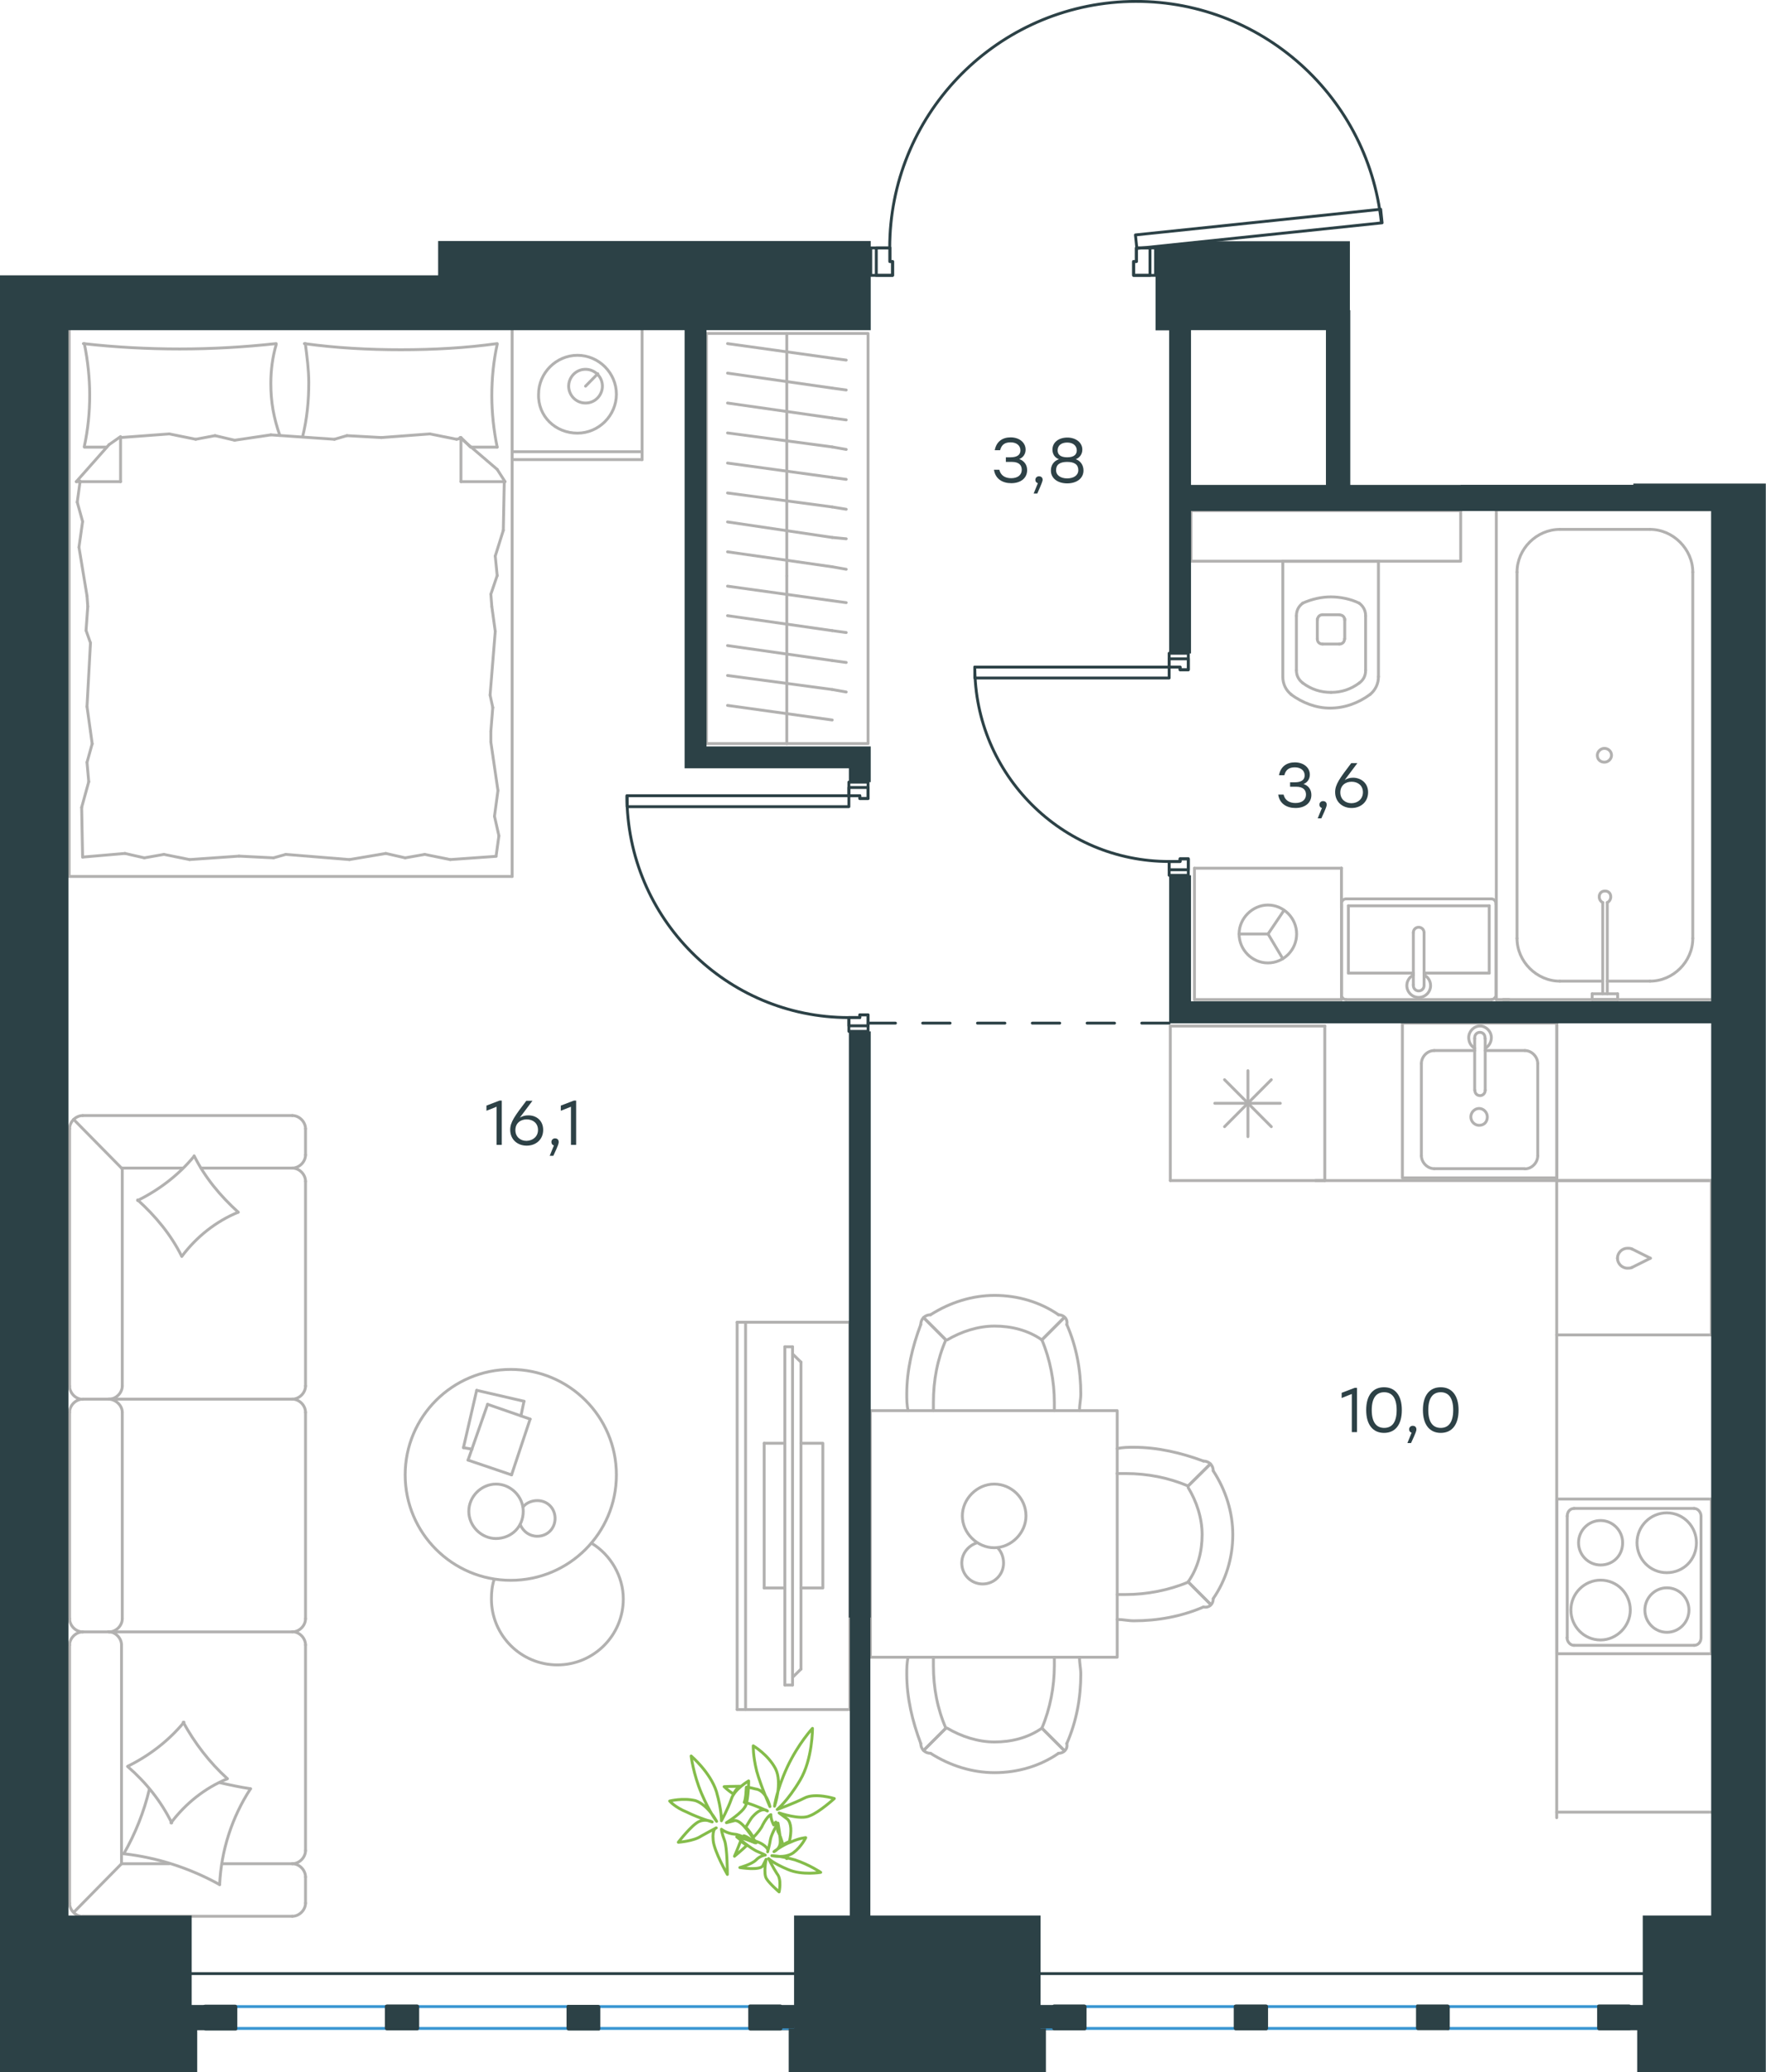 <?xml version="1.0" encoding="utf-8"?>
<!-- Generator: Adobe Illustrator 26.5.0, SVG Export Plug-In . SVG Version: 6.00 Build 0)  -->
<svg version="1.1" id="Слой_1" xmlns="http://www.w3.org/2000/svg" xmlns:xlink="http://www.w3.org/1999/xlink" x="0px" y="0px"
	 viewBox="0 0 921.4 1080.8" style="enable-background:new 0 0 921.4 1080.8;" xml:space="preserve">
<style type="text/css">
	.st0{fill:none;stroke:#B2B1B0;stroke-width:1.5;stroke-linecap:round;stroke-linejoin:round;stroke-miterlimit:22.926;}
	.st1{fill:none;stroke:#2C4146;stroke-width:1.5;stroke-linecap:round;stroke-linejoin:round;stroke-miterlimit:10;}
	.st2{fill:none;stroke:#2C4146;stroke-width:1.5;stroke-linecap:round;stroke-linejoin:round;stroke-miterlimit:10;}
	.st3{fill:none;stroke:#3996D2;stroke-width:1.5;stroke-linecap:round;stroke-linejoin:round;stroke-miterlimit:10;}
	.st4{fill:#2C4146;}
	.st5{fill-rule:evenodd;clip-rule:evenodd;fill:#2C4146;}
	.st6{fill:none;stroke:#2C4146;stroke-width:1.5;stroke-linecap:round;stroke-linejoin:round;stroke-miterlimit:22.926;}
	.st7{fill:none;stroke:#84BC4A;stroke-width:1.5;stroke-linecap:round;stroke-linejoin:round;stroke-miterlimit:22.926;}
	.st8{fill:#2D4146;}
</style>
<g>
	<line class="st0" x1="248.7" y1="725.1" x2="273.4" y2="730.8"/>
	<line class="st0" x1="273.4" y1="730.8" x2="271.8" y2="738.4"/>
	<line class="st0" x1="246.3" y1="755.8" x2="241.8" y2="755"/>
	<line class="st0" x1="241.8" y1="755" x2="248.7" y2="725.1"/>
	<line class="st0" x1="254.4" y1="732.4" x2="276.6" y2="740.1"/>
	<line class="st0" x1="276.6" y1="740.1" x2="266.9" y2="769.2"/>
	<line class="st0" x1="266.9" y1="769.2" x2="244.2" y2="761.5"/>
	<line class="st0" x1="244.2" y1="761.5" x2="254.4" y2="732.4"/>
	<ellipse class="st0" cx="266.5" cy="769.2" rx="55.1" ry="55"/>
	<path class="st0" d="M273,788.2c0-7.7-6.5-14.2-14.2-14.2c-7.7,0-14.2,6.5-14.2,14.2s6.5,14.2,14.2,14.2
		C266.9,802.3,273,796.3,273,788.2z"/>
	<path class="st0" d="M273,785.8c1.6-2,4.5-3.2,7.3-3.2c5.3,0,9.3,4,9.3,9.3s-4,9.3-9.3,9.3c-4,0-7.3-2.4-8.9-6.1"/>
	<path class="st0" d="M308.6,804.8c10.1,6.1,16.6,17.4,16.6,29.1c0,19-15.4,34.4-34.4,34.4s-34.4-15.4-34.4-34.4
		c0-3.4,0.3-6.7,1.4-10.1"/>
</g>
<g>
	<g>
		<line class="st0" x1="389" y1="689.6" x2="389" y2="891.6"/>
		<polyline class="st0" points="384.6,891.6 443.4,891.6 443.4,689.6 384.6,689.6 		"/>
		<line class="st0" x1="384.6" y1="689.6" x2="384.6" y2="891.6"/>
	</g>
	<g>
		<polyline class="st0" points="417.9,828.2 429.3,828.2 429.3,752.7 417.9,752.7 		"/>
		<line class="st0" x1="409.5" y1="752.7" x2="398.7" y2="752.7"/>
		<line class="st0" x1="398.7" y1="752.7" x2="398.7" y2="828.2"/>
		<line class="st0" x1="398.7" y1="828.2" x2="409.5" y2="828.2"/>
		<line class="st0" x1="409.5" y1="702.4" x2="413.5" y2="702.4"/>
		<line class="st0" x1="417.9" y1="870.5" x2="413.5" y2="874.8"/>
		<line class="st0" x1="413.5" y1="706.1" x2="417.9" y2="710.4"/>
		<line class="st0" x1="413.5" y1="878.8" x2="413.5" y2="702.4"/>
		<line class="st0" x1="409.5" y1="702.4" x2="409.5" y2="878.8"/>
		<line class="st0" x1="409.5" y1="878.8" x2="413.5" y2="878.8"/>
		<line class="st0" x1="417.9" y1="710.4" x2="417.9" y2="870.5"/>
	</g>
</g>
<g>
	<line class="st0" x1="43.2" y1="999.4" x2="152.5" y2="999.4"/>
	<line class="st0" x1="159.4" y1="844.2" x2="159.4" y2="736.6"/>
	<line class="st0" x1="159.4" y1="722.9" x2="159.4" y2="616.1"/>
	<line class="st0" x1="36.3" y1="588.7" x2="36.3" y2="722.9"/>
	<line class="st0" x1="159.4" y1="992.6" x2="159.4" y2="978.9"/>
	<line class="st0" x1="152.5" y1="972" x2="115.7" y2="972"/>
	<line class="st0" x1="63.4" y1="972" x2="63.4" y2="857.9"/>
	<line class="st0" x1="63.4" y1="609.2" x2="95.2" y2="609.2"/>
	<line class="st0" x1="159.4" y1="602.4" x2="159.4" y2="588.7"/>
	<line class="st0" x1="152.5" y1="581.8" x2="43.2" y2="581.8"/>
	<line class="st0" x1="38.7" y1="997.1" x2="63.4" y2="972"/>
	<line class="st0" x1="63.4" y1="609.2" x2="38.4" y2="583.8"/>
	<line class="st0" x1="56.9" y1="851.1" x2="43.2" y2="851.1"/>
	<line class="st0" x1="152.5" y1="729.7" x2="56.9" y2="729.7"/>
	<line class="st0" x1="152.5" y1="851.1" x2="56.9" y2="851.1"/>
	<line class="st0" x1="56.9" y1="729.7" x2="43.2" y2="729.7"/>
	<line class="st0" x1="159.4" y1="965.2" x2="159.4" y2="857.9"/>
	<line class="st0" x1="36.3" y1="857.9" x2="36.3" y2="992.6"/>
	<line class="st0" x1="63.8" y1="844.2" x2="63.8" y2="736.6"/>
	<line class="st0" x1="36.3" y1="736.6" x2="36.3" y2="844.2"/>
	<line class="st0" x1="63.8" y1="722.9" x2="63.8" y2="609.2"/>
	<line class="st0" x1="104.9" y1="609.2" x2="152.5" y2="609.2"/>
	<line class="st0" x1="88.4" y1="972" x2="63.4" y2="972"/>
	<path class="st0" d="M36.3,992.6c0,3.6,3.2,6.9,6.9,6.9"/>
	<path class="st0" d="M43.2,581.8c-3.6,0-6.9,3.2-6.9,6.9"/>
	<path class="st0" d="M159.4,616.1c0-3.6-3.2-6.9-6.9-6.9"/>
	<path class="st0" d="M152.5,999.4c3.6,0,6.9-3.2,6.9-6.9"/>
	<path class="st0" d="M159.4,978.9c0-3.6-3.2-6.9-6.9-6.9"/>
	<path class="st0" d="M152.5,972c3.6,0,6.9-3.2,6.9-6.9"/>
	<path class="st0" d="M159.4,736.6c0-3.6-3.2-6.9-6.9-6.9"/>
	<path class="st0" d="M152.5,851.1c3.6,0,6.9-3.2,6.9-6.9"/>
	<path class="st0" d="M159.4,857.9c0-3.6-3.2-6.9-6.9-6.9"/>
	<path class="st0" d="M152.5,609.2c3.6,0,6.9-3.2,6.9-6.9"/>
	<path class="st0" d="M159.4,588.7c0-3.6-3.2-6.9-6.9-6.9"/>
	<path class="st0" d="M63.4,857.9c0-3.6-3.2-6.9-6.9-6.9"/>
	<path class="st0" d="M43.2,851.1c-3.6,0-6.9,3.2-6.9,6.9"/>
	<path class="st0" d="M56.9,851.1c3.6,0,6.9-3.2,6.9-6.9"/>
	<path class="st0" d="M36.3,844.2c0,3.6,3.2,6.9,6.9,6.9"/>
	<path class="st0" d="M63.8,736.6c0-3.6-3.4-6.9-7.3-6.9"/>
	<path class="st0" d="M43.2,729.7c-3.6,0-6.9,3.2-6.9,6.9"/>
	<path class="st0" d="M56.9,729.7c3.6,0,6.9-3.2,6.9-6.9"/>
	<path class="st0" d="M36.3,722.9c0,3.6,3.2,6.9,6.9,6.9"/>
	<path class="st0" d="M101.3,602.8c5.6,11.3,13.7,21,23,29.4"/>
	<path class="st0" d="M124.3,632.2c-11.7,4.8-21.8,12.9-29.4,23"/>
	<path class="st0" d="M94.8,655.2c-5.6-11.3-13.7-21-23-29.4"/>
	<path class="st0" d="M71.8,626.1c11.3-5.6,21.4-13.3,29.4-23"/>
	<path class="st0" d="M95.6,898.2c6,10.9,13.7,21,23,29.4"/>
	<path class="st0" d="M118.6,927.7c-11.7,4.8-21.8,12.9-29.4,23"/>
	<path class="st0" d="M89.6,950.7c-5.6-11.3-13.3-21-23-29.4"/>
	<path class="st0" d="M66.6,921.2c11.3-5.6,21.4-13.3,29.4-23"/>
	<path class="st0" d="M114.6,929.7c5.2,1.2,10.9,2.4,16.1,3.2"/>
	<path class="st0" d="M130.7,932.9c-9.7,14.9-15.3,32.2-16.1,50"/>
	<path class="st0" d="M114.6,982.9c-15.3-8.5-32.3-14.1-50-16.1"/>
	<path class="st0" d="M64.6,966.8c6-10.5,10.5-21.8,13.3-33.5"/>
	<path class="st0" d="M152.5,729.7c3.6,0,6.9-3.2,6.9-6.9"/>
</g>
<g>
	<line class="st0" x1="691.2" y1="535.1" x2="691.2" y2="615.7"/>
	<line class="st0" x1="651.1" y1="558.4" x2="651.1" y2="592.8"/>
	<line class="st0" x1="638.9" y1="587.6" x2="663.3" y2="563.1"/>
	<line class="st0" x1="638.9" y1="563.1" x2="663.3" y2="587.6"/>
	<line class="st0" x1="633.8" y1="575.4" x2="668" y2="575.4"/>
	<line class="st0" x1="691.2" y1="615.7" x2="610.6" y2="615.7"/>
	<line class="st0" x1="610.6" y1="535.1" x2="610.6" y2="615.7"/>
	<line class="st0" x1="691.2" y1="535.1" x2="610.6" y2="535.1"/>
</g>
<g>
	<rect x="731.7" y="533.6" class="st0" width="80.6" height="80.7"/>
	<line class="st0" x1="774.9" y1="568.6" x2="774.9" y2="541.6"/>
	<line class="st0" x1="769.4" y1="547.9" x2="748.3" y2="547.9"/>
	<line class="st0" x1="748.3" y1="609.5" x2="795.6" y2="609.5"/>
	<line class="st0" x1="795.6" y1="547.9" x2="774.9" y2="547.9"/>
	<line class="st0" x1="802.3" y1="602.8" x2="802.3" y2="554.7"/>
	<line class="st0" x1="769.4" y1="541.6" x2="769.4" y2="568.6"/>
	<line class="st0" x1="741.6" y1="554.7" x2="741.6" y2="602.8"/>
	<path class="st0" d="M774.9,568.6L774.9,568.6c0,1.6-1.2,2.8-2.7,2.8c-1.6,0-2.7-1.2-2.7-2.8"/>
	<path class="st0" d="M741.6,554.7c0-3.6,3.1-6.8,6.7-6.8"/>
	<path class="st0" d="M769.4,546.7c-2-1.2-3.1-3.2-3.1-5.6c0-3.2,2.7-6,5.9-6c3.1,0,5.9,2.8,5.9,6c0,2.4-1.2,4.4-3.1,5.6"/>
	<path class="st0" d="M802.3,602.8c0,3.6-3.1,6.8-6.7,6.8"/>
	<path class="st0" d="M795.6,547.9c3.5,0,6.7,3.2,6.7,6.8"/>
	<path class="st0" d="M748.3,609.5c-3.5,0-6.7-3.2-6.7-6.8"/>
	<path class="st0" d="M769.4,541.6v-0.4c0-1.6,1.2-2.8,2.7-2.8c1.6,0,2.7,1.2,2.7,2.8v0.4"/>
	<path class="st0" d="M776,582.5c0-2.4-2-4.4-4.3-4.4s-4.3,2-4.3,4.4s2,4.4,4.3,4.4C774.5,586.9,776,584.9,776,582.5z"/>
</g>
<g>
	<path class="st0" d="M846.6,804.6c0-6.4-5.2-11.6-11.5-11.6s-11.5,5.2-11.5,11.6c0,6.4,5.2,11.6,11.5,11.6
		C841.5,816.2,846.6,811.4,846.6,804.6z"/>
	<path class="st0" d="M850.6,839.7c0-8.4-6.7-15.6-15.5-15.6c-8.3,0-15.5,6.8-15.5,15.6c0,8.4,6.7,15.6,15.5,15.6
		C843.5,855.3,850.6,848.1,850.6,839.7z"/>
	<path class="st0" d="M881.2,839.7c0-6.4-5.2-11.6-11.5-11.6s-11.5,5.2-11.5,11.6c0,6.4,5.2,11.6,11.5,11.6S881.2,846.1,881.2,839.7
		z"/>
	<path class="st0" d="M885.1,804.6c0-8.4-6.7-15.6-15.5-15.6c-8.3,0-15.5,6.8-15.5,15.6c0,8.4,6.7,15.6,15.5,15.6
		S885.1,813.4,885.1,804.6z"/>
	<line class="st0" x1="817.7" y1="854.1" x2="817.7" y2="790.7"/>
	<line class="st0" x1="883.9" y1="858.1" x2="821.2" y2="858.1"/>
	<line class="st0" x1="887.5" y1="790.7" x2="887.5" y2="854.1"/>
	<line class="st0" x1="821.2" y1="786.7" x2="883.9" y2="786.7"/>
	<path class="st0" d="M887.5,854.1L887.5,854.1c0,2.4-1.6,4-3.6,4"/>
	<path class="st0" d="M817.7,790.7L817.7,790.7c0-2.4,1.6-4,3.6-4"/>
	<path class="st0" d="M821.2,858.1L821.2,858.1c-2,0-3.6-2-3.6-4"/>
	<path class="st0" d="M883.9,786.7L883.9,786.7c2,0,3.6,2,3.6,4"/>
	<rect x="812.3" y="781.8" class="st0" width="80.6" height="80.7"/>
</g>
<g>
	<rect x="812.2" y="615.7" class="st0" width="80.7" height="80.5"/>
	<line class="st0" x1="861.1" y1="656.2" x2="851.5" y2="651.4"/>
	<line class="st0" x1="851.5" y1="661" x2="861.1" y2="656.2"/>
	<path class="st0" d="M851.5,661c-0.8,0.4-1.6,0.4-2.4,0.4c-2.8,0-5.2-2.4-5.2-5.2"/>
	<path class="st0" d="M851.5,651.4c-0.8-0.4-1.6-0.4-2.4-0.4c-2.8,0-5.2,2.4-5.2,5.2"/>
</g>
<line class="st0" x1="686.4" y1="615.7" x2="892.9" y2="615.7"/>
<line class="st0" x1="812.2" y1="615.7" x2="812.2" y2="533.6"/>
<line class="st0" x1="812.2" y1="696.2" x2="812.2" y2="948"/>
<line class="st0" x1="812.2" y1="945.1" x2="892.9" y2="945.1"/>
<g>
	<rect x="454.1" y="735.7" class="st0" width="128.8" height="128.6"/>
	<path class="st0" d="M543.6,901.3c-7.3,5.1-16,7.2-24.7,7.2s-17.4-2.9-24.7-7.2"/>
	<path class="st0" d="M563.2,864.4c0,2.9,0.7,5.8,0.7,8.7c0,12.3-2.2,24.6-7.3,36.2"/>
	<path class="st0" d="M480.4,909.3c-4.4-11.6-7.3-23.9-7.3-36.2c0-2.9,0-5.8,0.7-8.7"/>
	<path class="st0" d="M550.1,864.4c0,1.4,0,2.9,0,4.3c0,10.9-2.2,22.5-6.5,32.6"/>
	<path class="st0" d="M493.5,901.3c-4.4-10.1-6.5-21-6.5-32.6c0-1.4,0-2.9,0-4.3"/>
	<path class="st0" d="M552.3,914.4c-9.4,6.5-21,10.1-33.4,10.1c-11.6,0-23.2-3.6-33.4-10.1"/>
	<line class="st0" x1="543.6" y1="901.3" x2="555.2" y2="912.9"/>
	<line class="st0" x1="493.5" y1="901.3" x2="481.9" y2="912.9"/>
	<line class="st0" x1="543.6" y1="901.3" x2="555.2" y2="912.9"/>
	<line class="st0" x1="493.5" y1="901.3" x2="481.9" y2="912.9"/>
	<path class="st0" d="M485.5,914.4c-2.9,0-5.1-2.2-5.1-5.1"/>
	<path class="st0" d="M556.6,909.3c0.6,2.9-1.5,5.1-4.4,5.1"/>
	<path class="st0" d="M543.6,698.8c-7.3-5.1-16-7.2-24.7-7.2s-17.4,2.9-24.7,7.2"/>
	<path class="st0" d="M563.2,735.7c0-2.9,0.7-5.8,0.7-8.7c0-12.3-2.2-24.6-7.3-36.2"/>
	<path class="st0" d="M480.4,690.8c-4.4,11.6-7.3,23.9-7.3,36.2c0,2.9,0,5.8,0.7,8.7"/>
	<path class="st0" d="M550.1,735.7c0-1.4,0-2.9,0-4.3c0-10.9-2.2-22.5-6.5-32.6"/>
	<path class="st0" d="M493.5,698.8c-4.4,10.1-6.5,21-6.5,32.6c0,1.4,0,2.9,0,4.3"/>
	<path class="st0" d="M552.3,685.7c-9.4-6.5-21-10.1-33.4-10.1c-11.6,0-23.2,3.6-33.4,10.1"/>
	<line class="st0" x1="543.6" y1="698.8" x2="555.2" y2="687.2"/>
	<line class="st0" x1="493.5" y1="698.8" x2="481.9" y2="687.2"/>
	<line class="st0" x1="543.6" y1="698.8" x2="555.2" y2="687.2"/>
	<line class="st0" x1="493.5" y1="698.8" x2="481.9" y2="687.2"/>
	<path class="st0" d="M485.5,685.7c-2.9,0-5.1,2.2-5.1,5.1"/>
	<path class="st0" d="M556.6,690.8c0.6-2.9-1.5-5.1-4.4-5.1"/>
	<path class="st0" d="M619.9,825c5.1-7.2,7.3-15.9,7.3-24.6c0-8.7-2.9-17.4-7.3-24.6"/>
	<path class="st0" d="M582.9,844.6c2.9,0,5.8,0.7,8.7,0.7c12.3,0,24.7-2.2,36.3-7.2"/>
	<path class="st0" d="M627.9,762c-11.6-4.3-23.9-7.2-36.3-7.2c-2.9,0-5.8,0-8.7,0.7"/>
	<path class="st0" d="M582.9,831.6c1.5,0,2.9,0,4.4,0c10.9,0,22.5-2.2,32.7-6.5"/>
	<path class="st0" d="M619.9,775c-10.2-4.3-21-6.5-32.7-6.5c-1.5,0-2.9,0-4.4,0"/>
	<path class="st0" d="M633,833.7c6.5-9.4,10.2-21,10.2-33.3c0-11.6-3.6-23.2-10.2-33.3"/>
	<line class="st0" x1="619.9" y1="825" x2="631.5" y2="836.6"/>
	<line class="st0" x1="619.9" y1="775" x2="631.5" y2="763.5"/>
	<line class="st0" x1="619.9" y1="825" x2="631.5" y2="836.6"/>
	<line class="st0" x1="619.9" y1="775" x2="631.5" y2="763.5"/>
	<path class="st0" d="M633,767.1c0-2.9-2.2-5.1-5.1-5.1"/>
	<path class="st0" d="M627.9,838.1c2.9,0.6,5.1-1.4,5.1-4.3"/>
	<path class="st0" d="M518.7,774c-8.9,0-16.6,7.7-16.6,16.6c0,8.9,7.7,16.6,16.6,16.6c8.9,0,16.6-7.7,16.6-16.6
		C535.3,781.2,527.6,774,518.7,774z"/>
	<path class="st0" d="M520.4,807.1c2,2,3.2,4.9,3.2,8.1c0,6.1-4.9,10.9-10.9,10.9c-6.1,0-10.9-4.9-10.9-10.9c0-4.9,3.2-8.9,7.7-10.5
		"/>
</g>
<g>
	<line class="st0" x1="719.6" y1="292.7" x2="669.3" y2="292.7"/>
	<g>
		<line class="st0" x1="719.2" y1="352.9" x2="719.2" y2="292.7"/>
		<line class="st0" x1="676.4" y1="321.2" x2="676.4" y2="349.6"/>
		<line class="st0" x1="712.5" y1="349.6" x2="712.5" y2="321.2"/>
		<line class="st0" x1="687.3" y1="322.8" x2="687.3" y2="333.2"/>
		<line class="st0" x1="701.6" y1="333.2" x2="701.6" y2="322.8"/>
		<line class="st0" x1="698.8" y1="320.6" x2="690.1" y2="320.6"/>
		<line class="st0" x1="669.3" y1="292.7" x2="669.3" y2="352.9"/>
		<line class="st0" x1="690.1" y1="335.9" x2="698.8" y2="335.9"/>
		<path class="st0" d="M673.6,362.2c6,4.4,13.1,7.1,20.3,7.1c0,0,0,0,0.5,0"/>
		<path class="st0" d="M690.1,320.6c-1.6,0-2.7,1.1-2.7,2.7"/>
		<path class="st0" d="M679.7,314.6c-2.2,1.6-3.3,3.8-3.3,6.6"/>
		<path class="st0" d="M687.3,333.2c0,1.6,1.1,2.7,2.7,2.7"/>
		<path class="st0" d="M679.7,356.2c4.4,3.3,9.3,4.9,14.8,4.9"/>
		<path class="st0" d="M698.8,335.9c1.6,0,2.7-1.1,2.7-2.7"/>
		<path class="st0" d="M701.6,323.4c0-1.6-1.1-2.7-2.7-2.7"/>
		<path class="st0" d="M712.5,321.2c0-2.7-1.1-4.9-3.3-6.6"/>
		<path class="st0" d="M709.2,314.6c-4.4-2.2-9.9-3.3-14.8-3.3s-9.9,1.1-14.8,3.3"/>
		<path class="st0" d="M709.2,356.2c2.2-1.6,3.3-3.8,3.3-6.6"/>
		<path class="st0" d="M694,369.3L694,369.3c7.7,0,14.8-2.7,20.8-7.1"/>
		<path class="st0" d="M669.3,352.9c0,3.8,1.6,7.1,4.4,9.3"/>
		<path class="st0" d="M714.8,362.2c2.7-2.2,4.4-5.5,4.4-9.3"/>
		<path class="st0" d="M694.4,361.1L694.4,361.1c5.5,0,10.4-1.6,14.8-4.9"/>
		<path class="st0" d="M676.4,349.6c0,2.7,1.1,4.9,3.3,6.6"/>
	</g>
	<rect x="621.4" y="266.3" class="st0" width="140.7" height="26.4"/>
</g>
<g>
	<line class="st0" x1="777" y1="472.4" x2="777" y2="507.5"/>
	<line class="st0" x1="777" y1="507.5" x2="743" y2="507.5"/>
	<line class="st0" x1="737.4" y1="507.5" x2="703.5" y2="507.5"/>
	<line class="st0" x1="703.5" y1="472.4" x2="777" y2="472.4"/>
	<line class="st0" x1="703.5" y1="507.5" x2="703.5" y2="472.4"/>
	<line class="st0" x1="702.3" y1="521.3" x2="778.2" y2="521.3"/>
	<line class="st0" x1="700" y1="471.5" x2="700" y2="518.6"/>
	<line class="st0" x1="778.2" y1="468.8" x2="702.3" y2="468.8"/>
	<line class="st0" x1="780.5" y1="518.6" x2="780.5" y2="471.5"/>
	<path class="st0" d="M780.5,471.5c0-1.6-1-2.7-2.4-2.7"/>
	<path class="st0" d="M702.3,468.8c-1.4,0-2.4,1.1-2.4,2.7"/>
	<path class="st0" d="M699.9,518.6c0,1.6,1,2.7,2.4,2.7"/>
	<path class="st0" d="M778.2,521.3c1,0,2.4-1.1,2.4-2.7"/>
	<line class="st0" x1="737.4" y1="486.4" x2="737.4" y2="513.6"/>
	<line class="st0" x1="743" y1="513.6" x2="743" y2="486.4"/>
	<path class="st0" d="M737.4,486.4L737.4,486.4c0-1.6,1.2-2.8,2.8-2.8c1.5,0,2.8,1.2,2.8,2.8l0,0"/>
	<path class="st0" d="M743,508.5c2.1,1,3.4,3.2,3.4,5.5c0,3.4-2.8,6.2-6.2,6.2s-6.2-2.8-6.2-6.2c0-2.3,1.3-4.4,3.4-5.5"/>
	<path class="st0" d="M743,513.6c0,0.1,0,0.3,0,0.4c0,1.6-1.3,2.8-2.8,2.8c-1.6,0-2.8-1.3-2.8-2.8c0-0.1,0-0.3,0-0.4"/>
</g>
<g>
	<line class="st0" x1="835.2" y1="511.7" x2="813.8" y2="511.7"/>
	<line class="st0" x1="860.9" y1="511.7" x2="838.6" y2="511.7"/>
	<line class="st0" x1="791.5" y1="489.4" x2="791.5" y2="298.4"/>
	<line class="st0" x1="813.8" y1="276.1" x2="860.9" y2="276.1"/>
	<line class="st0" x1="893.5" y1="265.9" x2="893.5" y2="521.3"/>
	<line class="st0" x1="780.7" y1="265.9" x2="893.5" y2="265.9"/>
	<line class="st0" x1="883.2" y1="298.4" x2="883.2" y2="489.4"/>
	<line class="st0" x1="780.7" y1="521.3" x2="780.7" y2="265.9"/>
	<line class="st0" x1="893.5" y1="521.3" x2="780.7" y2="521.3"/>
	<path class="st0" d="M813.8,276.1c-12.1,0-22.3,10.2-22.3,22.3"/>
	<path class="st0" d="M860.9,511.7c12.1,0,22.3-10.2,22.3-22.3"/>
	<path class="st0" d="M883.2,298.4c0-12-10.3-22.3-22.3-22.3"/>
	<path class="st0" d="M791.5,489.4c0,12.1,10.3,22.3,22.3,22.3"/>
	<line class="st0" x1="787.3" y1="521.3" x2="784.3" y2="521.3"/>
	<line class="st0" x1="836.2" y1="518.3" x2="836.2" y2="470.7"/>
	<line class="st0" x1="838.6" y1="470.7" x2="838.6" y2="518.3"/>
	<line class="st0" x1="844" y1="521.3" x2="830.7" y2="521.3"/>
	<line class="st0" x1="830.7" y1="521.3" x2="830.7" y2="518.3"/>
	<line class="st0" x1="830.7" y1="518.3" x2="844" y2="518.3"/>
	<line class="st0" x1="844" y1="518.3" x2="844" y2="521.3"/>
	<path class="st0" d="M838.6,470.7c1.2-0.6,1.8-1.8,1.8-3c0-1.8-1.2-3-3-3s-3,1.2-3,3c0,1.2,0.6,2.4,1.8,3"/>
	<path class="st0" d="M837.1,397.5c2,0,3.7-1.7,3.7-3.6c0-2-1.7-3.6-3.7-3.6s-3.7,1.7-3.7,3.6C833.4,396.2,835.1,397.5,837.1,397.5z
		"/>
</g>
<g>
	<line class="st0" x1="623.2" y1="452.8" x2="623.2" y2="521.3"/>
	<g>
		<line class="st0" x1="699.9" y1="521.3" x2="623.2" y2="521.3"/>
		<line class="st0" x1="699.9" y1="473.4" x2="699.9" y2="452.8"/>
		<line class="st0" x1="699.9" y1="521.3" x2="699.9" y2="452.8"/>
		<line class="st0" x1="661.6" y1="487.1" x2="669.9" y2="474.8"/>
		<line class="st0" x1="661.6" y1="487.1" x2="646.5" y2="487.1"/>
		<line class="st0" x1="661.6" y1="487.1" x2="669.3" y2="500"/>
		<path class="st0" d="M646.5,487.1c0,8.3,6.8,15.1,15,15.1c8.3,0,15-6.8,15-15.1c0-8.3-6.8-15.1-15-15.1
			C653.6,472,646.5,478.8,646.5,487.1z"/>
		<line class="st0" x1="700" y1="452.8" x2="623.2" y2="452.8"/>
	</g>
</g>
<g>
	<line class="st0" x1="410.5" y1="387.9" x2="410.5" y2="300.4"/>
	<line class="st0" x1="441.5" y1="314.3" x2="434.2" y2="313.3"/>
	<line class="st0" x1="434.2" y1="313.3" x2="379.6" y2="305.7"/>
	<line class="st0" x1="441.5" y1="329.9" x2="434.2" y2="328.9"/>
	<line class="st0" x1="434.2" y1="328.9" x2="379.6" y2="321.1"/>
	<line class="st0" x1="441.5" y1="345.5" x2="434.2" y2="344.5"/>
	<line class="st0" x1="434.2" y1="344.5" x2="379.6" y2="336.7"/>
	<line class="st0" x1="441.5" y1="360.9" x2="434.2" y2="359.6"/>
	<line class="st0" x1="434.2" y1="359.6" x2="379.6" y2="352.3"/>
	<line class="st0" x1="434.2" y1="375.5" x2="379.6" y2="367.9"/>
	<rect x="368.6" y="173.9" class="st0" width="84.3" height="213.9"/>
	<line class="st0" x1="410.5" y1="300.4" x2="410.5" y2="173.9"/>
	<line class="st0" x1="441.5" y1="187.8" x2="434.2" y2="186.8"/>
	<line class="st0" x1="434.2" y1="186.8" x2="379.6" y2="179.2"/>
	<line class="st0" x1="441.5" y1="203.4" x2="434.2" y2="202.4"/>
	<line class="st0" x1="434.2" y1="202.4" x2="379.6" y2="194.6"/>
	<line class="st0" x1="441.5" y1="219" x2="434.2" y2="218"/>
	<line class="st0" x1="434.2" y1="218" x2="379.6" y2="210.2"/>
	<line class="st0" x1="441.5" y1="234.4" x2="434.2" y2="233.1"/>
	<line class="st0" x1="434.2" y1="233.1" x2="379.6" y2="225.8"/>
	<line class="st0" x1="441.5" y1="250" x2="434.2" y2="249"/>
	<line class="st0" x1="434.2" y1="249" x2="379.6" y2="241.5"/>
	<line class="st0" x1="441.5" y1="265.6" x2="434.2" y2="264.4"/>
	<line class="st0" x1="434.2" y1="264.4" x2="379.6" y2="257.1"/>
	<line class="st0" x1="441.5" y1="281" x2="434.2" y2="280.3"/>
	<line class="st0" x1="434.2" y1="280.3" x2="379.6" y2="272.2"/>
	<line class="st0" x1="434.2" y1="295.6" x2="379.6" y2="287.8"/>
	<line class="st0" x1="441.5" y1="296.9" x2="434.2" y2="295.6"/>
</g>
<g>
	<line class="st0" x1="267.2" y1="171.4" x2="335" y2="171.4"/>
	<line class="st0" x1="335" y1="239.7" x2="267.2" y2="239.7"/>
	<line class="st0" x1="267.2" y1="239.7" x2="267.2" y2="171.4"/>
	<line class="st0" x1="335" y1="171.4" x2="335" y2="239.7"/>
	<line class="st0" x1="305.5" y1="201.4" x2="311.9" y2="194.9"/>
	<line class="st0" x1="335" y1="235.6" x2="267.2" y2="235.6"/>
	<path class="st0" d="M301.3,225.9c11.1,0,20.3-9.2,20.3-20.3s-9.2-20.3-20.3-20.3c-11.1,0-20.3,9.2-20.3,20.3
		C280.6,217.1,289.8,225.9,301.3,225.9z"/>
	<path class="st0" d="M305.5,210.2c5.1,0,8.8-4.2,8.8-8.8c0-5.1-4.2-8.8-8.8-8.8c-5.1,0-8.8,4.2-8.8,8.8S300.4,210.2,305.5,210.2z"
		/>
	<line class="st0" x1="36.1" y1="171.4" x2="267.2" y2="171.4"/>
	<line class="st0" x1="55.7" y1="233.2" x2="44" y2="233.2"/>
	<line class="st0" x1="240.5" y1="228.2" x2="240.5" y2="251.2"/>
	<line class="st0" x1="245.5" y1="233.2" x2="240.5" y2="228.2"/>
	<line class="st0" x1="36.1" y1="457.1" x2="36.1" y2="171.4"/>
	<line class="st0" x1="263.5" y1="251.2" x2="240.5" y2="251.2"/>
	<line class="st0" x1="267.2" y1="171.4" x2="267.2" y2="457.1"/>
	<line class="st0" x1="39.8" y1="251.2" x2="56.9" y2="231.9"/>
	<line class="st0" x1="56.9" y1="231.9" x2="62.9" y2="227.7"/>
	<line class="st0" x1="259.4" y1="233.2" x2="245.9" y2="233.2"/>
	<line class="st0" x1="62.9" y1="228.2" x2="62.9" y2="251.2"/>
	<line class="st0" x1="240" y1="228.2" x2="259.4" y2="244.8"/>
	<line class="st0" x1="259.4" y1="244.8" x2="263.5" y2="251.2"/>
	<line class="st0" x1="39.8" y1="251.2" x2="62.9" y2="251.2"/>
	<line class="st0" x1="142.7" y1="447.4" x2="124.7" y2="446.5"/>
	<line class="st0" x1="201.3" y1="445.1" x2="182.3" y2="448.3"/>
	<line class="st0" x1="221.6" y1="445.6" x2="211.4" y2="447.4"/>
	<line class="st0" x1="211.4" y1="447.4" x2="201.3" y2="445.1"/>
	<line class="st0" x1="149.1" y1="445.6" x2="142.7" y2="447.4"/>
	<line class="st0" x1="182.3" y1="448.3" x2="149.1" y2="445.6"/>
	<line class="st0" x1="258.9" y1="446.6" x2="234.9" y2="448.3"/>
	<line class="st0" x1="234.9" y1="448.3" x2="221.6" y2="445.6"/>
	<line class="st0" x1="65.2" y1="445.1" x2="43.1" y2="447"/>
	<line class="st0" x1="85.5" y1="445.6" x2="75.3" y2="447.4"/>
	<line class="st0" x1="75.3" y1="447.4" x2="65.2" y2="445.1"/>
	<line class="st0" x1="124.7" y1="446.5" x2="98.9" y2="448.3"/>
	<line class="st0" x1="98.9" y1="448.3" x2="85.5" y2="445.6"/>
	<line class="st0" x1="36.1" y1="457.1" x2="267.2" y2="457.1"/>
	<path class="st0" d="M144.1,179.2c-16.6,1.8-33.2,2.8-50.3,2.8c-16.6,0-33.7-0.9-50.3-2.8"/>
	<path class="st0" d="M146,227.1c-3.2-9.2-4.7-17.4-4.7-27.1c0-6.9,0.9-13.8,2.8-20.3"/>
	<path class="st0" d="M44,179.2c1.8,8.8,2.8,18,2.8,26.8c0,9.2-0.9,18-2.8,26.8"/>
	<path class="st0" d="M159.3,179.2c0.9,6.9,1.8,13.8,1.8,20.3c0,9.7-0.9,18.9-3.2,28.2"/>
	<line class="st0" x1="256.1" y1="309.9" x2="256.6" y2="316.3"/>
	<line class="st0" x1="258.4" y1="290" x2="259.4" y2="300.2"/>
	<line class="st0" x1="259.4" y1="300.2" x2="256.1" y2="309.9"/>
	<line class="st0" x1="263.1" y1="251.2" x2="262.6" y2="276.6"/>
	<line class="st0" x1="262.6" y1="276.6" x2="258.4" y2="290"/>
	<line class="st0" x1="257.1" y1="369" x2="256.1" y2="381.4"/>
	<line class="st0" x1="256.6" y1="316.3" x2="258.4" y2="329.3"/>
	<line class="st0" x1="255.7" y1="362.5" x2="257.1" y2="369"/>
	<line class="st0" x1="258.4" y1="329.3" x2="255.7" y2="362.5"/>
	<line class="st0" x1="256.1" y1="381.4" x2="256.1" y2="387"/>
	<line class="st0" x1="258" y1="425.7" x2="260.3" y2="435.9"/>
	<line class="st0" x1="260.3" y1="435.9" x2="258.9" y2="446"/>
	<line class="st0" x1="256.1" y1="387" x2="259.8" y2="412.3"/>
	<line class="st0" x1="259.8" y1="412.3" x2="258" y2="425.7"/>
	<line class="st0" x1="48.1" y1="387.9" x2="47.2" y2="381.4"/>
	<line class="st0" x1="46.3" y1="407.7" x2="45.4" y2="397.6"/>
	<line class="st0" x1="45.4" y1="397.6" x2="48.1" y2="387.9"/>
	<line class="st0" x1="43.1" y1="447" x2="42.6" y2="421.1"/>
	<line class="st0" x1="42.6" y1="421.1" x2="46.3" y2="407.7"/>
	<line class="st0" x1="44.9" y1="328.8" x2="45.8" y2="316.3"/>
	<line class="st0" x1="47.2" y1="381.4" x2="45.4" y2="368.5"/>
	<line class="st0" x1="47.2" y1="335.3" x2="44.9" y2="328.8"/>
	<line class="st0" x1="45.4" y1="368.5" x2="47.2" y2="335.3"/>
	<line class="st0" x1="45.8" y1="316.3" x2="45.4" y2="310.8"/>
	<line class="st0" x1="41.7" y1="251.7" x2="41.7" y2="250.8"/>
	<line class="st0" x1="43.1" y1="272" x2="40.3" y2="261.9"/>
	<line class="st0" x1="40.3" y1="261.9" x2="41.7" y2="251.7"/>
	<line class="st0" x1="45.4" y1="310.8" x2="41.2" y2="285.4"/>
	<line class="st0" x1="41.2" y1="285.4" x2="43.1" y2="272"/>
	<path class="st0" d="M259.4,179.2c-16.6,2.3-33.2,3.2-50.3,3.2c-16.6,0-33.7-0.9-50.3-3.2"/>
	<path class="st0" d="M259.4,233.2c-1.8-8.8-2.8-18-2.8-26.8c0-9.2,0.9-18,2.8-26.8"/>
	<line class="st0" x1="181" y1="227.2" x2="199" y2="228.2"/>
	<line class="st0" x1="122.4" y1="229.6" x2="141.3" y2="226.8"/>
	<line class="st0" x1="102.1" y1="229.1" x2="112.2" y2="227.2"/>
	<line class="st0" x1="112.2" y1="227.2" x2="122.4" y2="229.6"/>
	<line class="st0" x1="174.5" y1="229.1" x2="181" y2="227.2"/>
	<line class="st0" x1="141.3" y1="226.8" x2="174.5" y2="229.1"/>
	<line class="st0" x1="62.9" y1="228.2" x2="88.3" y2="226.3"/>
	<line class="st0" x1="88.3" y1="226.3" x2="102.1" y2="229.1"/>
	<line class="st0" x1="238.2" y1="229.1" x2="240.5" y2="228.6"/>
	<line class="st0" x1="199" y1="228.2" x2="224.3" y2="226.3"/>
	<line class="st0" x1="224.3" y1="226.3" x2="238.2" y2="229.1"/>
	<line class="st0" x1="36.1" y1="171.4" x2="36.1" y2="239.2"/>
</g>
<path class="st1" d="M407.2,1057.9h7.2H407.2z"/>
<path class="st1" d="M107.1,1057.9H100H107.1z M107.1,1057.9H100"/>
<path class="st1" d="M100,1057.9h7.1H100z M107.1,1057.9H100H107.1z"/>
<path class="st1" d="M107.1,1046.5H100l7.1,11.4V1046.5z M107.1,1057.9l-7.1-11.4v11.4H107.1z"/>
<path class="st1" d="M107.1,1057.9l-7.1-11.4h7.1V1057.9z M100,1057.9h7.1l-7.1-11.4V1057.9z"/>
<path class="st1" d="M414.3,1046.5h-7.2l7.2,11.4V1046.5z M414.3,1057.9l-7.2-11.4v11.4H414.3z"/>
<path class="st1" d="M414.3,1057.9l-7.2-11.4h7.2V1057.9z M407.2,1057.9h7.2l-7.2-11.4V1057.9z"/>
<line class="st1" x1="407.2" y1="1057.9" x2="391.5" y2="1057.9"/>
<path class="st1" d="M542.9,1057.9h7.2H542.9z M550,1057.9h-7.2H550z"/>
<path class="st1" d="M857.2,1057.9H850H857.2z M857.2,1057.9H850"/>
<path class="st1" d="M850,1057.9h7.1H850z M857.2,1057.9H850H857.2z"/>
<path class="st1" d="M550,1046.5h-7.2l7.2,11.4V1046.5z M550,1057.9l-7.2-11.4v11.4H550z"/>
<path class="st1" d="M550,1057.9l-7.2-11.4h7.2V1057.9z M542.9,1057.9h7.2l-7.2-11.4V1057.9z"/>
<path class="st1" d="M857.2,1046.5H850l7.1,11.4v-11.4H857.2z M857.2,1057.9l-7.1-11.4v11.4H857.2z"/>
<path class="st1" d="M857.2,1057.9l-7.1-11.4h7.1V1057.9z M850,1057.9h7.1l-7.1-11.4V1057.9z"/>
<line class="st1" x1="565.7" y1="1057.9" x2="550" y2="1057.9"/>
<rect x="508.6" y="347.9" class="st1" width="101.4" height="5.7"/>
<polygon class="st1" points="620,343.6 610,343.6 610,347.9 615.7,347.9 615.7,349.3 620,349.3 "/>
<polygon class="st1" points="610,453.6 620,453.6 620,447.9 615.7,447.9 615.7,449.3 610,449.3 "/>
<path class="st1" d="M508.6,347.9c0,56,45.4,101.4,101.4,101.4"/>
<polygon class="st1" points="620,340.7 610,340.7 610,347.9 615.7,347.9 615.7,349.3 620,349.3 "/>
<polygon class="st1" points="620,456.5 620,447.9 615.7,447.9 615.7,449.3 610,449.3 610,456.5 "/>
<rect x="327.2" y="415" class="st1" width="115.7" height="5.7"/>
<polygon class="st1" points="452.9,410.7 442.9,410.7 442.9,415 448.6,415 448.6,416.5 452.9,416.5 "/>
<polygon class="st1" points="442.9,535 452.9,535 452.9,529.3 448.6,529.3 448.6,530.7 442.9,530.7 "/>
<path class="st1" d="M327.1,415c0,63.9,51.8,115.7,115.7,115.7"/>
<polygon class="st1" points="452.9,407.9 442.9,407.9 442.9,415 448.6,415 448.6,416.4 452.9,416.4 "/>
<polygon class="st1" points="452.9,537.9 452.9,529.3 448.6,529.3 448.6,530.7 442.9,530.7 442.9,537.9 "/>
<line class="st1" x1="610" y1="533.6" x2="595.7" y2="533.6"/>
<line class="st1" x1="581.5" y1="533.6" x2="567.2" y2="533.6"/>
<line class="st1" x1="552.9" y1="533.6" x2="538.6" y2="533.6"/>
<line class="st1" x1="524.3" y1="533.6" x2="510" y2="533.6"/>
<line class="st1" x1="495.7" y1="533.6" x2="481.4" y2="533.6"/>
<line class="st1" x1="467.2" y1="533.6" x2="452.9" y2="533.6"/>
<rect x="592.2" y="115.5" transform="matrix(0.995 -0.104 0.104 0.995 -8.844 69.189)" class="st2" width="128.6" height="7.1"/>
<polygon class="st1" points="600,143.6 600,129.3 592.9,129.3 592.9,136.4 591.5,136.4 591.5,143.6 "/>
<polygon class="st1" points="457.2,129.3 457.2,143.6 465.7,143.6 465.7,136.4 464.3,136.4 464.3,129.3 "/>
<path class="st1" d="M720.7,115.9c-7.2-68-66.3-118.5-134.6-115c-68.3,3.6-121.9,60-121.9,128.4"/>
<polygon class="st1" points="602.9,143.6 602.9,129.3 592.9,129.3 592.9,136.4 591.4,136.4 591.4,143.6 "/>
<polygon class="st1" points="454.3,143.6 465.7,143.6 465.7,136.4 464.3,136.4 464.3,129.3 454.3,129.3 "/>
<line class="st3" x1="414.3" y1="1057.9" x2="407.2" y2="1057.9"/>
<line class="st3" x1="122.9" y1="1046.5" x2="201.9" y2="1046.5"/>
<line class="st3" x1="217.6" y1="1046.5" x2="296.7" y2="1046.5"/>
<line class="st3" x1="312.4" y1="1046.5" x2="391.5" y2="1046.5"/>
<line class="st3" x1="391.5" y1="1057.9" x2="312.4" y2="1057.9"/>
<line class="st3" x1="296.7" y1="1057.9" x2="217.6" y2="1057.9"/>
<line class="st3" x1="201.9" y1="1057.9" x2="122.9" y2="1057.9"/>
<path class="st3" d="M550,1057.9h-7.2H550z M550,1057.9h-7.2"/>
<line class="st3" x1="565.7" y1="1046.5" x2="644.8" y2="1046.5"/>
<line class="st3" x1="660.5" y1="1046.5" x2="739.6" y2="1046.5"/>
<line class="st3" x1="755.3" y1="1046.5" x2="834.3" y2="1046.5"/>
<line class="st3" x1="834.3" y1="1057.9" x2="755.2" y2="1057.9"/>
<line class="st3" x1="739.5" y1="1057.9" x2="660.5" y2="1057.9"/>
<line class="st3" x1="644.8" y1="1057.9" x2="565.7" y2="1057.9"/>
<path class="st4" d="M107.1,1057.9H100H107.1z M107.1,1057.9H100"/>
<path class="st4" d="M107.1,1046.5H100l7.1,11.4V1046.5z M107.1,1057.9l-7.1-11.4v11.4H107.1z"/>
<path class="st4" d="M414.3,1046.5h-7.2l7.2,11.4V1046.5z M414.3,1057.9l-7.2-11.4v11.4H414.3z"/>
<path class="st4" d="M550,1057.9h-7.2H550z M550,1057.9h-7.2"/>
<path class="st4" d="M857.2,1057.9H850H857.2z M857.2,1057.9H850"/>
<path class="st4" d="M550,1046.5h-7.2l7.2,11.4V1046.5z M550,1057.9l-7.2-11.4v11.4H550z"/>
<path class="st4" d="M857.2,1046.5H850l7.1,11.4v-11.4H857.2z M857.2,1057.9l-7.1-11.4v11.4H857.2z"/>
<path class="st5" d="M390.4,1057.9c0,0.6,0.5,1.1,1.1,1.1h15.7l0,0l0,0l0,0c0.2,0,0.4-0.1,0.6-0.2l0,0l0,0l0,0l0,0l0,0l0,0
	c0,0,0,0,0.1-0.1l0,0l0,0l0,0l0,0l0,0c0.1-0.2,0.2-0.4,0.3-0.6l0,0l0,0l0,0c0,0,0,0,0-0.1l0,0v-0.1v-3.4l0,0l0,0v-8
	c0-0.6-0.5-1.1-1.1-1.1h-15.7c-0.5,0-0.9,0.3-1,0.8c0,0.1,0,0.2,0,0.3v8l0,0l0,0V1057.9z"/>
<path class="st5" d="M106.1,1057.9c0,0.6,0.5,1.1,1.1,1.1l0,0h15.7l0,0l0,0l0,0h0.1l0,0l0,0l0,0l0,0l0,0c0.2,0,0.3-0.1,0.5-0.2l0,0
	l0,0l0,0l0,0c0.1,0,0.1-0.1,0.1-0.1l0,0l0,0l0,0l0,0l0,0c0.1-0.1,0.2-0.2,0.2-0.4l0,0l0,0l0,0v-0.1l0,0l0,0l0,0l0,0c0,0,0-0.1,0-0.2
	l0,0l0,0l0,0v-7.9l0,0v-0.1v-3.4c0-0.6-0.5-1.1-1.1-1.1l0,0H107l0,0l0,0l0,0l0,0l0,0l0,0c-0.2,0-0.4,0.1-0.6,0.2c0,0.1,0,0-0.1,0
	c-0.1,0.1-0.1,0.1-0.2,0.2s-0.2,0.3-0.2,0.4l0,0v0.1l0,0c0,0,0,0,0,0.1v3.4l0,0l0,0v8H106.1z"/>
<path class="st5" d="M218.7,1046.5c0-0.6-0.5-1.1-1.1-1.1h-15.7c-0.2,0-0.4,0.1-0.6,0.2l0,0l0,0c0,0,0,0-0.1,0
	c-0.1,0.1-0.1,0.1-0.2,0.2c-0.1,0.2-0.2,0.3-0.2,0.6v0.1v3.4l0,0l0,0v4.5l0,0l0,0l0,0v3.4c0,0.6,0.5,1.1,1.1,1.1h15.7l0,0
	c0,0,0,0,0.1,0c0.3,0,0.5-0.1,0.7-0.3c0,0,0-0.1,0.1-0.2s0.2-0.3,0.2-0.5l0,0l0,0l0,0l0,0l0,0l0,0l0,0v-0.1l0,0l0,0l0,0v-3.4l0,0
	l0,0v-4.6l0,0l0,0V1046.5z"/>
<path class="st5" d="M312.4,1059L312.4,1059c0.1,0,0.2,0,0.3,0l0,0l0,0l0,0l0,0l0,0l0,0l0,0l0,0l0,0l0,0l0,0l0,0l0,0l0,0l0,0l0,0
	l0,0l0,0l0,0l0,0l0,0l0,0l0,0l0,0l0,0l0,0l0,0l0,0l0,0l0,0l0,0l0,0l0,0l0,0l0,0l0,0l0,0c0.1,0,0.2-0.1,0.2-0.2l0,0l0,0l0,0l0,0
	c0.1-0.1,0.2-0.2,0.2-0.3l0,0l0,0c0-0.1,0-0.1,0.1-0.2l0,0c0-0.1,0-0.1,0-0.2v-11.4c0-0.6-0.5-1.1-1.1-1.1h-15.7c0,0-0.2,0-0.3,0
	l0,0l0,0l0,0l0,0l0,0l0,0l0,0l0,0l0,0l0,0l0,0l0,0l0,0l0,0l0,0l0,0l0,0l0,0l0,0l0,0l0,0l0,0l0,0l0,0l0,0l0,0l0,0l0,0l0,0l0,0l0,0
	l0,0l0,0l0,0l0,0l0,0l0,0c-0.1,0-0.2,0.1-0.2,0.2l0,0l0,0l0,0l0,0c-0.1,0.1-0.2,0.2-0.2,0.3l0,0l0,0c0,0.1,0,0.1-0.1,0.2l0,0
	c0,0.1,0,0.1,0,0.2v11.4c0,0.6,0.5,1.1,1.1,1.1H312.4z"/>
<path class="st5" d="M565.7,1045.4H550c-0.3,0-0.5,0.1-0.7,0.3l0,0l0,0l0,0c-0.1,0.1-0.2,0.2-0.2,0.3l0,0l0,0l0,0l0,0
	c0,0.1-0.1,0.2-0.1,0.3l0,0v0.1v7.9c0,0,0,0,0,0.1l0,0v3.4c0,0.6,0.5,1.1,1.1,1.1h15.7l0,0h0.1l0,0l0,0c0.2,0,0.4-0.1,0.6-0.2l0,0
	l0,0l0,0l0,0l0,0l0,0l0,0c0,0,0,0,0.1-0.1l0,0l0,0l0,0l0,0l0,0c0.1-0.2,0.2-0.4,0.3-0.6l0,0l0,0l0,0c0,0,0,0,0-0.1l0,0v-0.1v-3.4
	l0,0l0,0v-8C566.8,1045.9,566.3,1045.4,565.7,1045.4z"/>
<path class="st5" d="M660.5,1045.4h-15.7c-0.2,0-0.4,0.1-0.6,0.2l0,0l0,0c0,0,0,0-0.1,0c-0.1,0.1-0.1,0.1-0.2,0.2
	c-0.1,0.2-0.2,0.3-0.2,0.6v0.1v3.4l0,0l0,0v4.5l0,0l0,0l0,0v3.4c0,0.6,0.5,1.1,1.1,1.1h15.7l0,0c0,0,0,0,0.1,0
	c0.3,0,0.5-0.1,0.7-0.3c0,0,0-0.1,0.1-0.2s0.2-0.3,0.2-0.5l0,0l0,0l0,0l0,0l0,0l0,0l0,0v-0.1l0,0l0,0l0,0v-3.4l0,0l0,0v-4.6l0,0l0,0
	v-3.4C661.6,1045.9,661.1,1045.4,660.5,1045.4z"/>
<path class="st5" d="M755.3,1045.4h-15.7c-0.1,0-0.2,0-0.3,0l0,0l0,0l0,0l0,0l0,0l0,0l0,0l0,0l0,0l0,0l0,0l0,0l0,0l0,0l0,0l0,0l0,0
	l0,0l0,0l0,0l0,0l0,0l0,0l0,0l0,0l0,0l0,0l0,0l0,0l0,0l0,0l0,0l0,0l0,0l0,0l0,0l0,0c-0.1,0-0.2,0.1-0.2,0.2l0,0l0,0l0,0l0,0
	c-0.1,0.1-0.2,0.2-0.2,0.3l0,0l0,0c0,0.1,0,0.1-0.1,0.2l0,0c0,0.1,0,0.1,0,0.2v11.4c0,0.6,0.5,1.1,1.1,1.1h15.7l0,0
	c0.1,0,0.2,0,0.3,0l0,0l0,0l0,0l0,0l0,0l0,0l0,0l0,0l0,0l0,0l0,0l0,0l0,0l0,0l0,0l0,0l0,0l0,0l0,0l0,0l0,0l0,0l0,0l0,0l0,0l0,0l0,0
	l0,0l0,0l0,0l0,0l0,0l0,0l0,0l0,0l0,0l0,0c0.1,0,0.2-0.1,0.2-0.2l0,0l0,0l0,0l0,0c0.1-0.1,0.2-0.2,0.2-0.3l0,0l0,0
	c0-0.1,0-0.1,0.1-0.2l0,0c0-0.1,0-0.1,0-0.2v-11.4C756.3,1045.9,755.8,1045.4,755.3,1045.4z"/>
<path class="st5" d="M850,1045.4L850,1045.4h-15.7l0,0c-0.2,0.1-0.3,0-0.5,0.1c-0.1,0.1-0.2,0.1-0.3,0.2l0,0l0,0l0,0l0,0l0,0l0,0
	l0,0c-0.1,0.1-0.1,0.2-0.2,0.3l0,0l0,0l0,0l0,0c0,0,0,0,0,0.1l0,0l0,0c0,0,0,0,0,0.1l0,0l0,0l0,0c0,0,0,0.1,0,0.2l0,0v11.4
	c0,0.6,0.5,1.1,1.1,1.1l0,0H850l0,0l0,0l0,0c0.2,0,0.3,0,0.5-0.1c0.1-0.1,0.2-0.1,0.3-0.2l0,0l0,0l0,0l0,0l0,0l0,0l0,0
	c0.1-0.1,0.1-0.2,0.2-0.3l0,0l0,0l0,0l0,0c0,0,0,0,0-0.1l0,0l0,0c0,0,0,0,0-0.1l0,0l0,0l0,0c0,0,0-0.1,0-0.2l0,0v-11.4
	C851.1,1045.9,850.6,1045.4,850,1045.4z"/>
<line class="st6" x1="63.4" y1="1029.3" x2="893.1" y2="1029.3"/>
<g>
	<path class="st7" d="M405.5,943.7c0,0,5.4-4.3,11.9-15.2c6.6-11,6.5-27.1,6.5-27.1s-7.4,7.9-13.2,20.3c-5.7,12.4-6.6,20.3-6.6,20.3
		s4.3-12.1,0.5-19.6c-3.9-7.4-11.6-11.9-11.6-11.9s-0.2,5.1,1.8,13.2c2.2,7.9,6.9,18.5,6.9,18.5s-1.5-7.4-6.5-9
		c-1.5-0.2-3.9-1.1-5.8-1.1c-0.2,2.2-0.2,5.7-1.1,7.9c0.2,0.2,1.1,0.2,1.1,0.2c5.4,1.6,11,4.3,11,4.3s-2.6-2.6-7.4,2.6
		c-1.5,1.5-2.6,3.9-3.9,5.8c1.5,1.6,3.2,3.9,3.9,5.4c2.2-2.2,4.3-4.9,4.9-6.5c2.6-4.9,4.3-5.4,4.3-5.4s-0.2,2.2,1.5,5.4
		c0.5-1.1,1.1-1.5,1.1-1.5s0.2,1.8,1.1,4.9c1.1,1.8,1.8,4.3,2.6,6.9c1.1-0.5,1.8-1.1,3.2-1.6l0.2-0.2c1.1-4.9,1.1-9.5-1.1-11.6
		l-4.3-3.2c0,0,11.2,3.9,16,1.5c4.9-1.8,12.8-9,12.8-9s-10.1-3.2-15.7-0.2C414.1,940.6,405.5,943.7,405.5,943.7z M386.2,931.6
		c-4.3,0-8.4,0.2-8.4,0.2s1.8,1.8,4.9,3.9C383.6,933.8,384.4,932.7,386.2,931.6z M388.1,957.4c-0.2,0.2-0.2,1.1-0.5,1.5
		c1.5,0.2,3.2,1.1,4.9,1.5l0.2-0.2C391.7,959.2,389.8,957.9,388.1,957.4z M386.4,960.2c-1.6,4.3-3.2,7.9-3.2,7.9s3.2-2.6,6.5-5.7
		C388.8,962,387.6,960.9,386.4,960.2z M410.2,968.2c0,0.2,0.2,1.1,0.2,1.1h0.2c0-0.2,0.2-0.5,0.2-1.5
		C410.6,968.2,410.6,968.2,410.2,968.2z"/>
	<path class="st7" d="M376.4,949.6c0,0,0.2-5.4-2.6-15.2c-3.2-10.1-13.2-18.6-13.2-18.6s1.1,9.4,5.4,19.5s7.9,14.6,7.9,14.6
		s-4.3-8.4-11-10.8c-6.6-1.6-13.5,0.2-13.5,0.2s2.6,3.2,9,5.8c6.5,3.2,13.2,5.1,13.2,5.1s-3.2-1.8-6.9-0.2
		c-3.9,1.8-10.8,10.8-10.8,10.8s7.9-0.5,11.9-3.2c3.9-2.2,7.9-4.3,7.9-4.3s-2.2,0.2-1.6,6.5c0.5,5.8,7.4,17.8,7.4,17.8
		s0-14.1-1.5-17.8c-1.5-3.9-1.6-5.8-1.6-5.8s2.6,2.2,6.9,2.6c3.2,0.2,7.4,3.2,10.1,4.3c0.2,0.2,1.1,0.2,1.1,0.2
		c-1.5-2.2-7.4-12.1-11.2-11.6l-4.3,1.1c0,0,8.4-5.1,10.1-9c1.5-3.9,1.5-12.8,1.5-12.8s-7.4,4.3-9,9.4
		C379.8,943.4,376.4,949.6,376.4,949.6z"/>
	<path class="st7" d="M401,969.3c0,0,2.6,2.6,10.1,5.7c7.4,3.2,17.1,1.5,17.1,1.5s-5.7-3.9-13.4-6.5c-7.9-2.2-12.1-2.2-12.1-2.2
		s6.9,1.6,11.2-1.5c4.3-3.2,6.5-7.9,6.5-7.9s-3.2,0.2-7.6,2.2c-4.9,1.8-9,5.1-9,5.1s2.6-1.1,3.2-3.9c0.5-2.8-1.1-11-1.1-11
		s-3.2,5.1-3.9,8.4c-0.5,3.2-1.5,6.6-1.5,6.6s1.1-1.5-2.6-3.9c-3.9-2.6-13.5-3.9-13.5-3.9s7.9,6.6,11,7.7c2.8,1.2,3.9,1.8,3.9,1.8
		s-2.6,0.2-4.9,2.6c-2.2,2.2-8.4,3.9-8.4,3.9s10.8,1.8,12.1-1.1l1.6-3.2c0,0-1.5,7.4,0.2,10.1c1.6,2.6,6.6,6.9,6.6,6.9
		s1.5-6.5-1.1-9.5C403.3,974,401,969.3,401,969.3z"/>
</g>
<g>
	<path class="st8" d="M535.9,245.2c0,4.2-3.4,6.8-8.3,6.8c-4.5,0-8.3-2.2-9-7h2.8c0.7,3.1,3.2,4.4,6.2,4.4c3.4,0,5.5-1.7,5.5-4.4
		c0-2.3-1.4-4.1-5.1-4.1h-3.2v-2.4h2.4c3.5,0,5.2-1.3,5.2-3.6c0-2.6-2.1-4.2-5.1-4.2c-2.8,0-4.7,1-5.5,4.1H519
		c0.9-4.7,4.2-6.7,8.3-6.7c4.4,0,7.8,2.6,7.8,6.4c0,2.2-1.2,4.1-3.3,4.9C534.4,240.4,535.9,242.4,535.9,245.2z"/>
	<path class="st8" d="M541.2,257.4h-1.9l2.2-5.4c-0.8-0.2-1.3-0.9-1.3-1.7c0-1.1,0.8-1.9,1.9-1.9c0.8,0,1.9,0.4,1.9,1.9
		C543.9,250.9,543.8,251.6,541.2,257.4z"/>
	<path class="st8" d="M565.3,245.4c0,4.2-3.7,6.7-8.5,6.7s-8.5-2.5-8.5-6.7c0-2.8,1.5-5,4.2-5.9c-2.2-0.8-3.4-2.7-3.4-5
		c0-3.9,3.4-6.3,7.8-6.3c4.3,0,7.8,2.5,7.8,6.3c0,2.2-1.2,4.1-3.4,5C563.8,240.4,565.3,242.6,565.3,245.4z M562.6,245.2
		c0-2.9-2-4.3-5.8-4.3s-5.8,1.4-5.8,4.3c0,2.7,2.4,4.3,5.8,4.3C560.2,249.5,562.6,247.9,562.6,245.2z M551.8,234.9
		c0,2.1,1.4,3.6,5,3.6s5-1.5,5-3.6c0-2.5-2-4.1-5-4.1S551.8,232.3,551.8,234.9z"/>
</g>
<g>
	<path class="st8" d="M261.8,574v23.1h-2.7v-19.9l-5.3,2.1v-2.7l6.8-2.6L261.8,574L261.8,574z"/>
	<path class="st8" d="M283.4,589.3c0,5-3.8,8.2-8.6,8.2c-4.7,0-8.6-3.1-8.6-8.3c0-4,2.4-7.2,8.4-15.1h3.2l-6.6,8.8
		c1.2-0.7,2.6-1.2,4.3-1.2C279.7,581.6,283.4,584.3,283.4,589.3z M280.7,589.3c0-3.5-2.6-5.5-5.9-5.5c-3.4,0-5.9,2.1-5.9,5.6
		s2.6,5.6,5.8,5.6C278.1,594.9,280.7,592.7,280.7,589.3z"/>
	<path class="st8" d="M288.7,602.8h-1.9l2.2-5.4c-0.8-0.2-1.3-0.9-1.3-1.8c0-1.1,0.8-1.9,1.9-1.9c0.8,0,1.9,0.4,1.9,1.9
		C291.5,596.3,291.4,597,288.7,602.8z"/>
	<path class="st8" d="M300.6,574v23.1h-2.7v-19.9l-5.3,2.1v-2.7l6.8-2.6L300.6,574L300.6,574z"/>
</g>
<polygon class="st5" points="449.5,125.7 275,125.7 228.6,125.7 228.6,143.6 35.7,143.6 0,143.6 0,365 0,376.4 0,422.2 0,433.6 
	0,972.2 0,1080.7 96.1,1080.7 102.9,1080.7 102.9,1057.9 100,1057.9 100,999 35.7,999 35.7,972.2 35.7,843.6 35.7,172.2 
	228.6,172.2 271.4,172.2 357.2,172.2 357.2,400.7 368.6,400.7 442.9,400.7 442.9,407.9 454.3,407.9 454.3,389.3 442.9,389.3 
	368.6,389.3 368.6,172.2 454.3,172.2 454.3,129.3 454.3,125.7 "/>
<polygon class="st5" points="542.9,999 454.1,999 454.1,843.6 454.3,843.6 454.3,537.9 442.9,537.9 442.9,843.6 443.4,843.6 
	443.4,999 414.3,999 414.3,1057.9 411.5,1057.9 411.5,1080.7 545.7,1080.7 545.7,1057.9 542.9,1057.9 "/>
<g>
	<path class="st8" d="M708,723.8v23.1h-2.7V727l-5.3,2.1v-2.7l6.8-2.6H708z"/>
	<path class="st8" d="M731.4,735.4c0,7.6-3.4,11.9-9.3,11.9c-5.8,0-9.3-4.3-9.3-11.9c0-7.7,3.5-11.9,9.3-11.9
		C728,723.5,731.4,727.8,731.4,735.4z M728.7,735.4c0-6.6-2.6-9.3-6.5-9.3s-6.5,2.7-6.5,9.3s2.6,9.3,6.5,9.3S728.7,742,728.7,735.4z
		"/>
	<path class="st8" d="M736.2,752.6h-1.9l2.2-5.4c-0.8-0.2-1.3-0.9-1.3-1.7c0-1.1,0.8-1.9,1.9-1.9c0.8,0,1.9,0.4,1.9,1.9
		C739,746.1,738.9,746.8,736.2,752.6z"/>
	<path class="st8" d="M761,735.4c0,7.6-3.4,11.9-9.3,11.9c-5.8,0-9.3-4.3-9.3-11.9c0-7.7,3.5-11.9,9.3-11.9S761,727.8,761,735.4z
		 M758.2,735.4c0-6.6-2.6-9.3-6.5-9.3s-6.5,2.7-6.5,9.3s2.6,9.3,6.5,9.3S758.2,742,758.2,735.4z"/>
</g>
<rect x="617.3" y="252.9" class="st5" width="275.5" height="13.6"/>
<rect x="691.8" y="161.8" class="st5" width="12.7" height="98.9"/>
<polygon class="st5" points="852.2,252.2 852.2,252.9 762.1,252.9 762.1,266.5 892.8,266.5 892.8,433.6 892.8,522.2 621.4,522.2 
	621.4,456.5 610,456.5 610,533.7 621.4,533.7 892.8,533.7 892.8,648 892.8,972.3 892.8,999 857.1,999 857.1,1057.9 854.2,1057.9 
	854.2,1080.8 921.3,1080.8 921.3,972.2 921.3,647.9 921.3,433.6 921.3,266.5 921.3,252.2 "/>
<polygon class="st5" points="626.9,125.8 602.9,128.3 602.9,129.4 602.9,172.3 610,172.3 610,229.4 610,340.8 621.4,340.8 
	621.4,252.2 621.4,252.2 621.4,217.9 621.4,172.2 672.1,172.2 683.5,172.2 691.8,172.2 704.3,172.2 704.3,125.8 "/>
<g>
	<path class="st8" d="M684.2,414.6c0,4.2-3.4,6.8-8.3,6.8c-4.5,0-8.3-2.2-9-7h2.8c0.7,3.1,3.2,4.4,6.2,4.4c3.4,0,5.5-1.7,5.5-4.4
		c0-2.3-1.4-4.1-5.1-4.1h-3.2V408h2.4c3.5,0,5.2-1.3,5.2-3.6c0-2.6-2.1-4.2-5.1-4.2c-2.8,0-4.7,1-5.5,4.1h-2.8
		c0.9-4.7,4.2-6.7,8.3-6.7c4.4,0,7.8,2.6,7.8,6.4c0,2.2-1.2,4.1-3.3,4.9C682.7,409.7,684.2,411.8,684.2,414.6z"/>
	<path class="st8" d="M689.4,426.8h-1.9l2.2-5.4c-0.8-0.2-1.3-0.9-1.3-1.7c0-1.1,0.8-1.9,1.9-1.9c0.8,0,1.9,0.4,1.9,1.9
		C692.2,420.2,692.1,421,689.4,426.8z"/>
	<path class="st8" d="M713.8,413.2c0,5-3.8,8.2-8.6,8.2c-4.7,0-8.6-3.1-8.6-8.3c0-4,2.4-7.2,8.4-15.1h3.2l-6.6,8.8
		c1.2-0.7,2.6-1.2,4.3-1.2C710,405.6,713.8,408.3,713.8,413.2z M711.1,413.2c0-3.5-2.6-5.5-5.9-5.5c-3.4,0-5.9,2.1-5.9,5.6
		c0,3.5,2.6,5.6,5.8,5.6C708.5,418.9,711.1,416.6,711.1,413.2z"/>
</g>
</svg>
